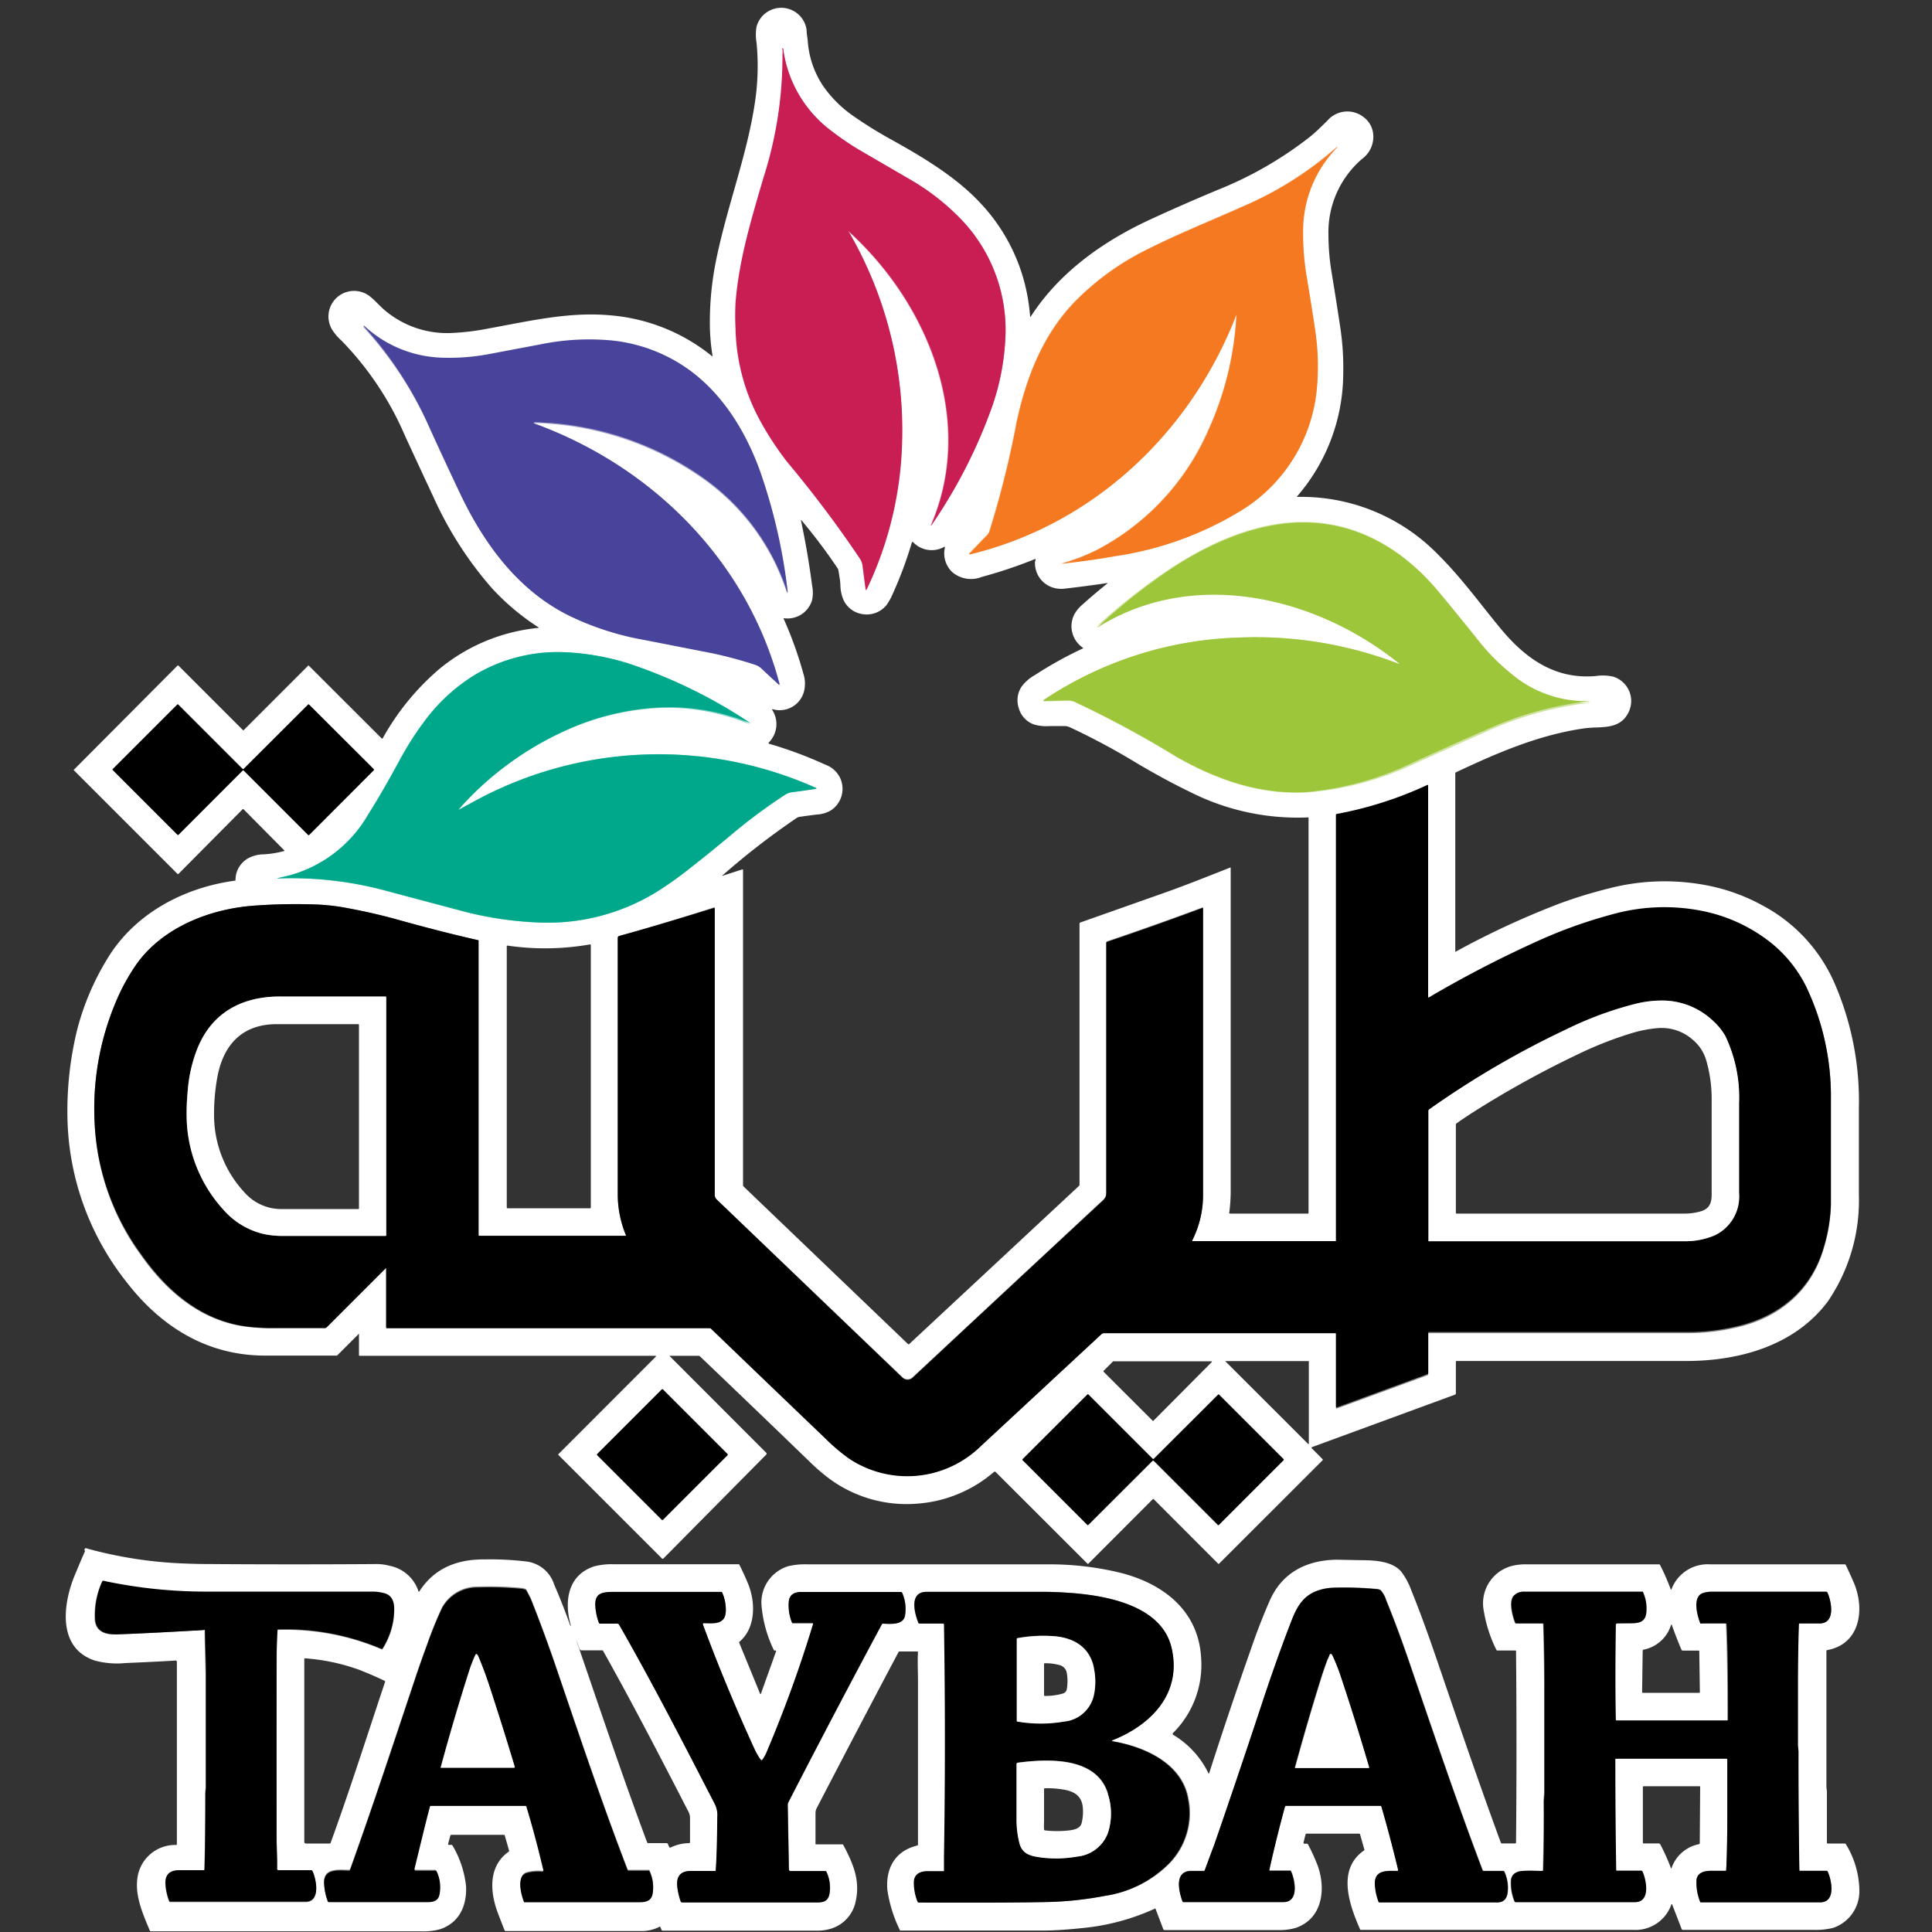 <?xml version="1.0" encoding="UTF-8"?>
<svg xmlns="http://www.w3.org/2000/svg" id="Calque_1" data-name="Calque 1" viewBox="0 0 200 200">
  <rect x="0" y="0" width="200" height="200" fill="#333333" stroke="none"/>
  <defs>
    <style>.cls-1,.cls-2,.cls-3,.cls-4,.cls-5,.cls-6{fill:none;stroke-width:2px;}.cls-1{stroke:#e48faa;}.cls-2{stroke:#fabc90;}.cls-3{stroke:#a4a2cd;}.cls-4{stroke:#cee39d;}.cls-5{stroke:#80d4c5;}.cls-6{stroke:gray;}.cls-7{fill:#fff;}.cls-8{fill:#c81e54;}.cls-9{fill:#f47920;}.cls-10{fill:#48449b;}.cls-11{fill:#9dc63b;}.cls-12{fill:#00a88b;}</style>
  </defs>
  <title>Logo</title>
  <path class="cls-1" d="M87.87,24c-.07-.12-.05-.13,0,0,8.17,7.45,13.07,19.48,8.54,30.21-.12.29-.09.31.08,0A53,53,0,0,0,102.73,42a25.28,25.28,0,0,0,1.35-7.1A16.53,16.53,0,0,0,99.77,23,23.84,23.84,0,0,0,94,18.49l-5-2.91a28.94,28.94,0,0,1-2.94-2,12.68,12.68,0,0,1-5-8.55S81,5,81,5a.09.09,0,0,0,0,.1,2.36,2.36,0,0,1,.08.56,41.18,41.18,0,0,1-2,12.83c-1.28,4.38-2.52,8.47-2.87,12.88a26.08,26.08,0,0,0,0,2.65,20.86,20.86,0,0,0,2.64,9.64,32.43,32.43,0,0,0,2.72,4.13A119.85,119.85,0,0,1,89,57.8a1.77,1.77,0,0,1,.27.72c.1.82.21,1.64.32,2.46,0,.13,0,.14.11,0a37.55,37.55,0,0,0,3.66-15.29A40.84,40.84,0,0,0,87.87,24"></path>
  <path class="cls-2" d="M128,32.55a32.81,32.81,0,0,1-2.9,11.88,25.51,25.51,0,0,1-11.47,12.43,20.47,20.47,0,0,1-3.81,1.47s0,0,0,0v0s0,0,0,0c1.9-.2,3.77-.46,5.63-.79a34.51,34.51,0,0,0,13.34-4.93,16.58,16.58,0,0,0,7.51-12.6,24.83,24.83,0,0,0-.2-5.91c-.15-1.08-.44-2.87-.85-5.38a26.58,26.58,0,0,1-.39-5,12.33,12.33,0,0,1,3.57-8.53h0l0,0a0,0,0,0,0-.05,0,36.09,36.09,0,0,1-9.76,6.17c-3.25,1.46-6.56,2.77-9.82,4.41a27.6,27.6,0,0,0-7.73,5.62c-3.16,3.36-4.82,7.62-5.85,12.26a98.73,98.73,0,0,1-2.84,11.39,1,1,0,0,1-.19.3l-1.83,1.9c-.11.11-.09.15.07.11C113.25,54.26,123.32,44.7,128,32.54h0v0"></path>
  <path class="cls-3" d="M55.31,43.8c.51,0,1,0,1.51.07a31.59,31.59,0,0,1,15.95,5.69,23.1,23.1,0,0,1,8.62,11.6c.11.33.15.32.1,0a57.5,57.5,0,0,0-2.83-12.27c-1.55-4.19-3.94-8.1-7.51-10.62a16.58,16.58,0,0,0-7.79-2.92,25.21,25.21,0,0,0-7.51.41l-5.29,1a22.15,22.15,0,0,1-5,.36,12.36,12.36,0,0,1-7.89-3.3s0,0-.05,0h0a0,0,0,0,0,0,.05A38.61,38.61,0,0,1,44.5,44.38Q46.06,47.8,47.59,51c2.5,5.26,6,10.09,11.33,12.7a29.51,29.51,0,0,0,7.67,2.49l7.21,1.41a43,43,0,0,1,4.31,1.16,1.89,1.89,0,0,1,.66.36c.6.57,1.2,1.12,1.8,1.67.12.11.16.08.11-.07C77.32,58.07,67.55,48.3,55.31,43.84c-.09,0-.09,0,0,0"></path>
  <path class="cls-4" d="M144.85,68.74A41.15,41.15,0,0,0,128.29,66a38.27,38.27,0,0,0-20.19,6.47c-.14.09-.13.14.05.14l2.35-.06a1.74,1.74,0,0,1,.77.15,107.3,107.3,0,0,1,10.52,5.68c4.19,2.37,8.55,3.9,13.37,3.67a31.63,31.63,0,0,0,11.12-2.92c2.61-1.18,5.09-2.28,7.43-3.32a35.51,35.51,0,0,1,11-3.07s0,0,0,0h0a0,0,0,0,0,0,0c-.36,0-.7,0-1,0A12,12,0,0,1,156.76,70a21.79,21.79,0,0,1-3.61-3.58q-2-2.5-4-4.92c-3.63-4.45-8.44-7.5-14.29-7.47-4.89,0-9.69,2.16-13.83,4.91a60.22,60.22,0,0,0-7.32,5.74c-.24.21-.22.23,0,.07,9.92-6.08,22.57-3,31.11,3.89a0,0,0,0,1,0,0s0,0,0,0"></path>
  <path class="cls-5" d="M47.51,83.75c.2-.24.4-.46.6-.67a32.87,32.87,0,0,1,10.42-7.42,26.59,26.59,0,0,1,10-2.37A22.22,22.22,0,0,1,77.65,75h0s0,0,0,0,0,0,0,0A52.14,52.14,0,0,0,65.06,68.7a25.56,25.56,0,0,0-6.34-1.16,16.76,16.76,0,0,0-9.54,2.3,18.5,18.5,0,0,0-5.29,4.86,32.23,32.23,0,0,0-2.36,3.66q-2,3.73-3.43,5.94a13.54,13.54,0,0,1-8.2,6.34l-1,.23c-.28.06-.28.09,0,.07a37.47,37.47,0,0,1,11.41,1.38l7.19,1.91A36.36,36.36,0,0,0,56,95.51a21.48,21.48,0,0,0,12-3.18,36.79,36.79,0,0,0,3-2.1c1.51-1.18,3.16-2.51,4.94-4a56.19,56.19,0,0,1,5.3-3.92A1.84,1.84,0,0,1,82,82c.82-.1,1.63-.22,2.44-.34.13,0,.13-.06,0-.12a39.83,39.83,0,0,0-35.63,1.57l-1.24.67c-.09,0-.1,0,0,0"></path>
  <path class="cls-6" d="M25.12,79.77a.07.07,0,0,1,.1,0l6.67,6.67a.09.09,0,0,0,.1,0l6.7-6.7a.08.08,0,0,0,0-.11L32,72.94a.07.07,0,0,0-.1,0L25.22,79.6a.08.08,0,0,1-.11,0l-6.66-6.66a.07.07,0,0,0-.1,0l-6.67,6.67a.08.08,0,0,0,0,.11l6.69,6.69a.08.08,0,0,0,.11,0l6.64-6.64"></path>
  <path class="cls-6" d="M123.42,128.39a10.38,10.38,0,0,0,1.12-4.7V94c0-.07,0-.09-.08-.06q-4.89,1.82-9.85,3.5a.13.13,0,0,0-.09.14q0,12.89,0,25.87c0,.52-.26.7-.59,1q-9.54,8.88-19.45,18.11a.76.76,0,0,1-1.06,0L74.19,124.17a.65.65,0,0,1-.2-.47V94c0-.07,0-.09-.09-.07C70.61,95,67.34,96,64.1,96.89a.21.21,0,0,0-.15.2v26.6a11,11,0,0,0,.84,4.16c0,.06,0,.08-.05.08H49.62a.07.07,0,0,1-.08-.08V97.42c0-.06,0-.09-.07-.1q-3.73-.84-8.35-2.13c-1.62-.45-3.27-.83-4.93-1.14a22.32,22.32,0,0,0-3.27-.41,58.73,58.73,0,0,0-6.57.11c-4.6.32-9.57,2.25-12.29,6.16a21.67,21.67,0,0,0-1.6,2.76A28.38,28.38,0,0,0,9.8,116.3a24.94,24.94,0,0,0,4.77,13.62c2.63,3.75,6.12,6.71,10.64,7.39a20.68,20.68,0,0,0,3.28.19c1.7,0,3.4,0,5.09,0a.22.22,0,0,0,.17-.07l6.15-6.15a0,0,0,0,1,.06,0s0,0,0,0v6.11a.07.07,0,0,0,.07.07H73.47a.21.21,0,0,1,.13.05q6,5.7,11.93,11.45a19.19,19.19,0,0,0,2.37,2,10.87,10.87,0,0,0,13.32-1L114,138.12a.44.44,0,0,1,.29-.11H138.2c.07,0,.1,0,.1.09v7.65q0,.09.09.06l9.38-3.44a.12.12,0,0,0,.08-.11v-4.17a.07.07,0,0,1,.08-.08h26.91a22,22,0,0,0,4.91-.58c4.44-1,7.79-3.78,9.06-8.23a17,17,0,0,0,.73-4.41q0-3.92,0-10.87A26.32,26.32,0,0,0,187,102.26a13.55,13.55,0,0,0-3.78-4.65A16.73,16.73,0,0,0,176,94.38a20,20,0,0,0-8.65.27,50.41,50.41,0,0,0-8.63,3.09,117.38,117.38,0,0,0-10.83,5.64.05.05,0,0,1-.07,0s0,0,0,0v-22s0-.06-.07-.06h0a38.93,38.93,0,0,1-9.38,3,.08.08,0,0,0-.07.09v44.09a0,0,0,0,1-.05,0H123.48q-.11,0-.06-.09"></path>
  <path class="cls-6" d="M75.31,150.63a.08.08,0,0,0,0-.12l-6.68-6.68a.07.07,0,0,0-.12,0h0l-6.68,6.68a.09.09,0,0,0,0,.12l6.68,6.68a.08.08,0,0,0,.12,0h0l6.68-6.68"></path>
  <path class="cls-6" d="M119.32,151.2a.09.09,0,0,1,.11,0h0l6.64,6.64a.07.07,0,0,0,.1,0h0l6.7-6.7a.07.07,0,0,0,0-.1h0l-6.68-6.68a.07.07,0,0,0-.1,0h0L119.43,151a.07.07,0,0,1-.1,0h0l-6.66-6.66a.08.08,0,0,0-.1,0h0l-6.7,6.69a.08.08,0,0,0,0,.11h0l6.7,6.7a.08.08,0,0,0,.11,0h0l6.66-6.66"></path>
  <path class="cls-6" d="M20.49,108.41a15.13,15.13,0,0,0-1.07,4.73,22.33,22.33,0,0,0-.07,3.17,14.56,14.56,0,0,0,3.79,8.93,7.93,7.93,0,0,0,4.06,2.48,9.36,9.36,0,0,0,2.28.22H39.92a.06.06,0,0,0,.06-.06V103.25a.08.08,0,0,0-.09-.09H29c-3.84,0-7,1.57-8.51,5.25"></path>
  <path class="cls-6" d="M169.16,104a36.44,36.44,0,0,0-7,2.6,93.43,93.43,0,0,0-14.23,8.26.21.21,0,0,0-.07.15v13.48a0,0,0,0,0,0,0q13.22,0,26.43,0a7.75,7.75,0,0,0,3.25-.63,4.45,4.45,0,0,0,2.47-4.37c0-3.15,0-6.23,0-9.26a14.77,14.77,0,0,0-1.43-7,6.6,6.6,0,0,0-1.37-1.65,7.62,7.62,0,0,0-4.91-2,11.13,11.13,0,0,0-3.17.37"></path>
  <path class="cls-6" d="M21.18,168.83c0,1.51.06,3,.1,4.54,0,.08,0,.16,0,.24,0,3.77,0,7.54,0,11.31,0,.29-.05.56-.05.85,0,2.59,0,5.18-.09,7.79a.09.09,0,0,1-.1.1H18.51q-1.56,0-1.38,1.59a5.9,5.9,0,0,0,.36,1.56.15.15,0,0,0,.14.1h14c1.58,0,1.09-2.36.69-3.18a.14.14,0,0,0-.13-.07H28.87a.15.15,0,0,1-.17-.17c0-.93,0-1.83-.05-2.74q-.06-9.47,0-18.81c0-1,0-2.07.09-3.13,0-.05,0-.08.09-.08a25.34,25.34,0,0,1,10.64,2,.11.11,0,0,0,.13,0,7.65,7.65,0,0,0,1.22-4.08c0-.74-.2-1.44-1-1.66a4.71,4.71,0,0,0-1.25-.17H21.76a50.78,50.78,0,0,1-11.11-1.12.08.08,0,0,0-.1.05,8.38,8.38,0,0,0-.74,4.05C10,169,11,169.23,12,169.19q3.44-.12,9.05-.45a.08.08,0,0,1,.09.09"></path>
  <path class="cls-6" d="M56.17,193.67a4.27,4.27,0,0,0-1.71.15c-1,.4-.5,2.31-.21,3,0,0,0,.06.07,0,4,0,7.93,0,11.93,0,.67,0,1.2-.18,1.31-.89a3.93,3.93,0,0,0-.32-2.29.11.11,0,0,0-.12-.08H65.07a.11.11,0,0,1-.11-.08c-2.58-6.71-4.87-13.53-7.2-20.37q-1.35-4-2.79-7.61c-.06-.15-.22-.45-.47-.92a.25.25,0,0,0-.12-.11,1.52,1.52,0,0,0-.37-.09,35.55,35.55,0,0,0-4.53-.14,4.16,4.16,0,0,0-3.72,2.14,41.36,41.36,0,0,0-1.56,3.85c-.5,1.36-.92,2.54-1.25,3.56-2.28,6.81-4.4,13.26-6.71,19.69a.13.13,0,0,1-.13.08c-1,0-2.62-.26-2.56,1.3a5.93,5.93,0,0,0,.38,1.87.12.12,0,0,0,.12.08H44.24c.53,0,1-.12,1.19-.71a3.8,3.8,0,0,0-.27-2.45.14.14,0,0,0-.14-.09h-2c-.14,0-.19-.07-.16-.2.57-2.44,1.1-4.58,1.6-6.44a.1.1,0,0,1,.1-.07h9.78a.12.12,0,0,1,.12.09q1,3.24,1.74,6.52c0,.07,0,.11-.08.11"></path>
  <path class="cls-6" d="M131.38,193.6q.72-3.27,1.62-6.56a.13.13,0,0,1,.12-.09h9.77a.1.1,0,0,1,.09.06q.89,3,1.76,6.49c0,.11,0,.17-.13.16-1,0-2.32-.12-2.27,1.35a5.81,5.81,0,0,0,.38,1.83.11.11,0,0,0,.1.07h12c.68,0,1.14-.21,1.25-.95a3.94,3.94,0,0,0-.33-2.22.13.13,0,0,0-.13-.08h-2a.13.13,0,0,1-.13-.09c-2.74-7.24-5.15-14.41-7.61-21.59q-1.22-3.55-2.36-6.33a2.75,2.75,0,0,0-.58-1.05.89.89,0,0,0-.39-.12,36.43,36.43,0,0,0-4.5-.14,5.46,5.46,0,0,0-1.76.35c-1.78.69-2.28,2.31-2.9,3.92q-1.34,3.51-2.75,7.78-2.58,7.81-4.9,14.5c-.31.89-.64,1.79-1,2.69a.1.1,0,0,1-.12.08c-.48,0-1,0-1.42,0-1.66.1-1.1,2.21-.77,3.14a.12.12,0,0,0,.12.08h10.32c1.67,0,1.2-2.31.79-3.2a.07.07,0,0,0-.08-.05h-2.12s-.06,0-.05-.06"></path>
  <path class="cls-6" d="M72.85,168.05c1,0,2.19.19,2.28-1.16a4.33,4.33,0,0,0-.37-2,.11.11,0,0,0-.12-.07H63.46c-1.09,0-1.9.1-1.84,1.39A6,6,0,0,0,62,168a.12.12,0,0,0,.13.08h1.79a.23.23,0,0,1,.2.12c3.49,6.09,6.66,12.27,9.88,18.51a2.59,2.59,0,0,1,.28,1.42c0,2.52-.08,4.34-.16,5.47,0,.05,0,.08-.09.08H71.53c-1.06,0-1.53.53-1.42,1.61a7.09,7.09,0,0,0,.35,1.53.17.17,0,0,0,.16.12H84.17c.86,0,1.53.06,1.71-.89a3.82,3.82,0,0,0-.33-2.31.11.11,0,0,0-.09-.05H81.89a.18.18,0,0,1-.21-.2l-.12-6.64a.63.63,0,0,1,.06-.27q4.92-9.57,9.68-18.43a.15.15,0,0,1,.14-.07c.76,0,2.09.17,2.26-.84a4.1,4.1,0,0,0-.3-2.36.13.13,0,0,0-.13-.08q-5.17,0-10.31,0c-.76,0-1.19.31-1.28.91A4.67,4.67,0,0,0,82,168a.1.1,0,0,0,.11.08h2c.08,0,.11,0,.08.12a132.61,132.61,0,0,1-4.85,13.35,3.85,3.85,0,0,1-.41.71.11.11,0,0,1-.16,0l0,0a6.86,6.86,0,0,1-.6-1q-3.09-6.78-5.39-13c0-.08,0-.12.08-.12"></path>
  <path class="cls-6" d="M115.26,180.11c4-1.62,7.11-4.9,6-9.55-1-4.23-6.36-5.31-10-5.63-1.09-.09-2.15-.14-3.17-.15q-5,0-12.19,0c-1.82,0-1.24,2.23-.84,3.21a.11.11,0,0,0,.11.07h2.53a.09.09,0,0,1,.1.1q.21,12.12,0,24c0,.48,0,1,0,1.46a.07.07,0,0,1-.08.08H96.14c-.76,0-1.44.26-1.46,1.15a5.2,5.2,0,0,0,.38,2,.13.13,0,0,0,.13.09q9.53,0,13.25-.05a35.68,35.68,0,0,0,6-.64,11.8,11.8,0,0,0,6.62-3.33,7.47,7.47,0,0,0,2-6.65c-.6-3.69-4.47-5.42-7.72-6-.21,0-.22-.09,0-.17"></path>
  <path class="cls-6" d="M167.46,168.05h1.39c1.08,0,1.54-.31,1.55-1.44a4,4,0,0,0-.39-1.82.08.08,0,0,0-.07,0H157.75a1.38,1.38,0,0,0-1.1.44c-.51.58-.09,2.15.17,2.77a.11.11,0,0,0,.12.07h2.7a.1.1,0,0,1,.1.11q.1,3.42.1,6.66c0,.16,0,.37,0,.57v10.07c0,.36-.07.72-.06,1.09,0,2.17,0,4.5-.07,7a.09.09,0,0,1-.1.1c-.68,0-1.35,0-2,0s-1.18.38-1.23,1.06a5,5,0,0,0,.37,2.09.11.11,0,0,0,.11.08h12.36c1.63,0,1.16-2.32.76-3.18a.12.12,0,0,0-.11-.07h-2.54a.06.06,0,0,1-.07-.07q-.13-5.73-.09-11.45a.07.07,0,0,1,.08-.08h11.46a.08.08,0,0,1,.09.09c0,1,0,3.16,0,6.34,0,1.84,0,3.53-.11,5.08,0,.07,0,.1-.09.1-.52,0-1,0-1.53,0-.71,0-1.43.22-1.46,1.07a5.34,5.34,0,0,0,.38,2.13.08.08,0,0,0,.09.06q5.91,0,12.33,0c1.65,0,1.2-2.26.79-3.17a.14.14,0,0,0-.14-.09h-2.71c-.06,0-.09,0-.09-.1q-.14-6.17-.09-12.22c0-.26-.06-.49-.06-.74,0-2.35,0-4.62,0-6.79,0-1.83,0-3.72.1-5.67,0-.06,0-.1.1-.09.75,0,1.45,0,2.1,0,1.62-.06,1.17-2.29.76-3.19a.16.16,0,0,0-.15-.09q-5.66,0-11.8,0a2.72,2.72,0,0,0-1,.16c-1,.42-.54,2.25-.23,3.06a.11.11,0,0,0,.12.08h2.47a.09.09,0,0,1,.09.1c.13,3.22.15,6.57.15,9.86a.08.08,0,0,1-.09.09H167.3c-.05,0-.07,0-.07-.08,0-3.06,0-6.32,0-9.78a.17.17,0,0,1,.19-.19"></path>
  <path class="cls-6" d="M49.49,171.41a.86.86,0,0,0-.1-.16.11.11,0,0,0-.16,0s0,0,0,0a13.91,13.91,0,0,0-.68,1.76Q47,177.8,45.6,183s0,0,0,0H53.2c.07,0,.1,0,.08-.11q-1.23-4.11-2.73-8.68c-.29-.86-.64-1.79-1.06-2.79"></path>
  <path class="cls-6" d="M137.47,171.73c-.27.73-.53,1.46-.76,2.2q-1.29,4.14-2.63,9s0,.06,0,.06h7.61s.06,0,.05-.06q-1.46-4.91-3-9.58a20.5,20.5,0,0,0-.84-2.08.13.13,0,0,0-.16-.06.12.12,0,0,0-.05,0c-.08.15-.15.31-.22.47"></path>
  <path class="cls-6" d="M113.23,172.67c-.41-2.1-2-3.09-4-3.28a14.83,14.83,0,0,0-3.89.16.09.09,0,0,0-.09.1l0,8.44a.08.08,0,0,0,.07.09,14.33,14.33,0,0,0,4.84,0,3.48,3.48,0,0,0,3.07-2.74,6.64,6.64,0,0,0,0-2.81"></path>
  <path class="cls-6" d="M114.68,185.69c-1.16-3.84-6.19-3.62-9.32-3.21a.14.14,0,0,0-.14.15c0,2.05,0,3.94,0,5.7a9.68,9.68,0,0,0,.31,2.53c.27,1,1,1.25,1.94,1.39a12.38,12.38,0,0,0,4-.05,3.79,3.79,0,0,0,3.2-2.43,6.54,6.54,0,0,0,0-4.08"></path>
  <path class="cls-7" d="M55.74,64.94a24.56,24.56,0,0,1-4.88-4.12,38,38,0,0,1-6-9.39q-1.49-3.18-2.94-6.33a32.41,32.41,0,0,0-6.55-9.82,5.54,5.54,0,0,1-1-1.17,2.65,2.65,0,0,1,3.92-3.43c.58.46,1.06,1.05,1.65,1.53a10,10,0,0,0,6.84,2.26A25.43,25.43,0,0,0,50.59,34c4.16-.75,8.31-1.75,12.56-1.36a19.19,19.19,0,0,1,10.51,4.19c.08.07.11.05.1,0A21.71,21.71,0,0,1,73.49,34a32.12,32.12,0,0,1,.65-7.11c1.13-5.53,3.18-10.77,4-16.22a25.28,25.28,0,0,0,.18-6.23,4.72,4.72,0,0,1,0-1.69,2.65,2.65,0,0,1,5.18.35c0,.39.09.78.12,1.18a9.58,9.58,0,0,0,1.61,4.65,12.46,12.46,0,0,0,3.18,3.13,42.77,42.77,0,0,0,3.77,2.34c3.35,1.86,6.77,3.9,9.29,6.6a19,19,0,0,1,4.89,9.63c.13.7.21,1.39.28,2.1q0,.14.09,0c2.92-4.5,7.35-7.68,12.22-9.95,2-.93,4.31-1.95,7-3.08a38.77,38.77,0,0,0,9.71-5.58c.62-.51,1.18-1.07,1.76-1.64a2.72,2.72,0,0,1,3.71-.38,2.48,2.48,0,0,1,1,1.6A2.84,2.84,0,0,1,141,16.45a10,10,0,0,0-3.48,7.85,24.22,24.22,0,0,0,.32,3.86q.48,2.89.92,5.84a28,28,0,0,1,.29,4.75,19.53,19.53,0,0,1-4.77,12.63s0,0,0,.06,0,0,0,0a19.76,19.76,0,0,1,14.62,6c2.39,2.37,4.36,5.11,6.47,7.66,2.59,3.12,5.66,5.26,9.85,4.88a4.86,4.86,0,0,1,1.79.07,2.64,2.64,0,0,1,1.49,3.85c-.71,1.28-2,1.37-3.33,1.41a12.15,12.15,0,0,0-1.32.11c-4.65.7-8.82,2.5-13.13,4.53a.12.12,0,0,0-.07.12V98.49a0,0,0,0,0,0,.05h0a86.56,86.56,0,0,1,10.78-5A48.07,48.07,0,0,1,166.43,92a23,23,0,0,1,10.74-.25,19.63,19.63,0,0,1,5.32,2,16.63,16.63,0,0,1,7.38,7.94,30.57,30.57,0,0,1,2.56,13q0,4.58,0,9a18.54,18.54,0,0,1-3.19,11c-3.39,4.57-9.11,6.2-14.7,6.2H150.79s-.08,0-.08.08v3.29a.12.12,0,0,1-.08.11l-14.85,5.45a.08.08,0,0,0,0,.09s0,0,0,0l1.12,1.13a.09.09,0,0,1,0,.14l-10.72,10.71a0,0,0,0,1-.06,0h0l-6.66-6.67a.09.09,0,0,0-.15,0l-6.62,6.63c-.05.05-.1.05-.14,0l-9.51-9.5s-.08,0-.12,0a13.64,13.64,0,0,1-8,3.31A13.47,13.47,0,0,1,86,153.18a19.8,19.8,0,0,1-2.2-1.88q-5.64-5.45-11.35-10.9a.21.21,0,0,0-.13-.05H69.29s0,0,0,0,0,0,0,0l10.06,10.07c0,.05,0,.09,0,.13L68.67,161.34a.1.1,0,0,1-.14,0L57.81,150.62a.06.06,0,0,1,0-.09h0L67.9,140.43c0-.05,0-.08,0-.08H37.24c-.06,0-.08,0-.08-.08v-2.13c0-.08,0-.09-.08,0l-2.19,2.19a.21.21,0,0,1-.12,0c-2.55,0-5,0-7.34,0-6,0-10.79-3-14.36-7.65A28.2,28.2,0,0,1,7,116.33a35.28,35.28,0,0,1,1-9.78,27.1,27.1,0,0,1,3.16-7.38c2.8-4.58,7.81-7.27,13.13-8,.06,0,.09,0,.09-.1a2.56,2.56,0,0,1,1.53-2.33,3.51,3.51,0,0,1,1.38-.3,10,10,0,0,0,2.11-.34c.07,0,.08,0,0-.1L25.24,83.8a.09.09,0,0,0-.15,0l-6.6,6.65a.09.09,0,0,1-.13,0L7.62,79.71a0,0,0,0,1,0,0h0L18.36,68.92a.09.09,0,0,1,.13,0l6.63,6.63a.08.08,0,0,0,.14,0l6.65-6.65a0,0,0,0,1,.05,0l7.57,7.56a0,0,0,0,0,.07,0h0a26.06,26.06,0,0,1,5.93-7.25A19,19,0,0,1,55.72,65C55.8,65,55.8,65,55.74,64.94ZM87.87,24c-.07-.12-.05-.13,0,0,8.17,7.45,13.07,19.48,8.54,30.21-.12.29-.09.31.08,0A53,53,0,0,0,102.73,42a25.28,25.28,0,0,0,1.35-7.1A16.53,16.53,0,0,0,99.77,23,23.84,23.84,0,0,0,94,18.49l-5-2.91a28.94,28.94,0,0,1-2.94-2,12.68,12.68,0,0,1-5-8.55S81,5,81,5a.09.09,0,0,0,0,.1,2.36,2.36,0,0,1,.08.56,41.18,41.18,0,0,1-2,12.83c-1.28,4.38-2.52,8.47-2.87,12.88a26.08,26.08,0,0,0,0,2.65,20.86,20.86,0,0,0,2.64,9.64,32.43,32.43,0,0,0,2.72,4.13A119.85,119.85,0,0,1,89,57.8a1.77,1.77,0,0,1,.27.72c.1.82.21,1.64.32,2.46,0,.13,0,.14.11,0a37.55,37.55,0,0,0,3.66-15.29A40.84,40.84,0,0,0,87.87,24ZM128,32.55a32.81,32.81,0,0,1-2.9,11.88,25.51,25.51,0,0,1-11.47,12.43,20.47,20.47,0,0,1-3.81,1.47s0,0,0,0v0s0,0,0,0c1.9-.2,3.77-.46,5.63-.79a34.51,34.51,0,0,0,13.34-4.93,16.58,16.58,0,0,0,7.51-12.6,24.83,24.83,0,0,0-.2-5.91c-.15-1.08-.44-2.87-.85-5.38a26.58,26.58,0,0,1-.39-5,12.33,12.33,0,0,1,3.57-8.53h0l0,0a0,0,0,0,0-.05,0,36.09,36.09,0,0,1-9.76,6.17c-3.25,1.46-6.56,2.77-9.82,4.41a27.6,27.6,0,0,0-7.73,5.62c-3.16,3.36-4.82,7.62-5.85,12.26a98.73,98.73,0,0,1-2.84,11.39,1,1,0,0,1-.19.3l-1.83,1.9c-.11.11-.09.15.07.11C113.25,54.26,123.32,44.7,128,32.54h0ZM55.31,43.8c.51,0,1,0,1.51.07a31.59,31.59,0,0,1,15.95,5.69,23.1,23.1,0,0,1,8.62,11.6c.11.33.15.32.1,0a57.5,57.5,0,0,0-2.83-12.27c-1.55-4.19-3.94-8.1-7.51-10.62a16.58,16.58,0,0,0-7.79-2.92,25.21,25.21,0,0,0-7.51.41l-5.29,1a22.15,22.15,0,0,1-5,.36,12.36,12.36,0,0,1-7.89-3.3s0,0-.05,0h0a0,0,0,0,0,0,.05A38.61,38.61,0,0,1,44.5,44.38Q46.06,47.8,47.59,51c2.5,5.26,6,10.09,11.33,12.7a29.51,29.51,0,0,0,7.67,2.49l7.21,1.41a43,43,0,0,1,4.31,1.16,1.89,1.89,0,0,1,.66.36c.6.57,1.2,1.12,1.8,1.67.12.11.16.08.11-.07C77.32,58.07,67.55,48.3,55.31,43.84,55.22,43.81,55.22,43.8,55.31,43.8ZM127.4,89.85q0,17.3,0,33.62a17,17,0,0,1-.15,2.08s0,.08.07.08h8.06a.07.07,0,0,0,.08-.08V84.71c0-.07,0-.1-.11-.09A24.66,24.66,0,0,1,123.23,82c-1.78-.86-3.63-1.86-5.55-3a72,72,0,0,0-6.94-3.72,1.33,1.33,0,0,0-.55-.12c-.51,0-1,0-1.51,0a4.51,4.51,0,0,1-1.57-.14,2.5,2.5,0,0,1-1.65-1.72,2.57,2.57,0,0,1,.3-2.23,4.41,4.41,0,0,1,1.39-1.2,40.33,40.33,0,0,1,4.9-2.72c.08,0,.09-.08,0-.13a2.69,2.69,0,0,1-.83-3.43,3.64,3.64,0,0,1,.83-1q1.34-1.2,2.55-2.16c.07-.06.06-.08,0-.07-1.41.21-2.86.4-4.33.57a2.91,2.91,0,0,1-1.23-.09,2.65,2.65,0,0,1-1.9-2.54.56.56,0,0,1,.06-.31c0-.12,0-.15-.1-.1a47.74,47.74,0,0,1-5.46,1.83,3,3,0,0,1-3-.44,2.65,2.65,0,0,1-.82-2.61c0-.07,0-.09-.07-.06a2.65,2.65,0,0,1-3.24-.5s-.08,0-.1,0a41.21,41.21,0,0,1-2,5.38,6.21,6.21,0,0,1-.64,1.15,2.65,2.65,0,0,1-2.45.94,2.59,2.59,0,0,1-2-1.47,4.08,4.08,0,0,1-.32-1.41c0-.52-.12-1.08-.21-1.67a.49.49,0,0,0-.06-.17A57.57,57.57,0,0,0,83,53.9c-.08-.1-.11-.09-.08,0,.45,2.11.84,4.35,1.15,6.72a3.71,3.71,0,0,1,0,1.49A2.65,2.65,0,0,1,81.16,64a.06.06,0,0,0-.06,0v0a40.18,40.18,0,0,1,2.08,5.79,3.2,3.2,0,0,1,.12,1.4A2.6,2.6,0,0,1,80,73.42c-.08,0-.1,0-.06.07a2.7,2.7,0,0,1-.37,3.39c0,.05,0,.08,0,.1a42.21,42.21,0,0,1,5.85,2.17A2.73,2.73,0,0,1,87,80.6a2.67,2.67,0,0,1-1,3.3,3.23,3.23,0,0,1-1.43.42q-.91.11-1.8.24a.79.79,0,0,0-.29.11,77.34,77.34,0,0,0-7.64,5.91c-.1.09-.09.11,0,.07l2-.65s.08,0,.08.06v32.63a.18.18,0,0,0,.06.14l17,16.29a.1.1,0,0,0,.16,0l17.55-16.35a.2.2,0,0,0,.06-.15v-27a.14.14,0,0,1,.1-.13l8.89-3.14c2.21-.79,4.45-1.69,6.66-2.56C127.37,89.75,127.4,89.78,127.4,89.85Zm17.45-21.11A41.15,41.15,0,0,0,128.29,66a38.27,38.27,0,0,0-20.19,6.47c-.14.09-.13.14.05.14l2.35-.06a1.74,1.74,0,0,1,.77.15,107.3,107.3,0,0,1,10.52,5.68c4.19,2.37,8.55,3.9,13.37,3.67a31.63,31.63,0,0,0,11.12-2.92c2.61-1.18,5.09-2.28,7.43-3.32a35.51,35.51,0,0,1,11-3.07s0,0,0,0h0a0,0,0,0,0,0,0c-.36,0-.7,0-1,0A12,12,0,0,1,156.76,70a21.79,21.79,0,0,1-3.61-3.58q-2-2.5-4-4.92c-3.63-4.45-8.44-7.5-14.29-7.47-4.89,0-9.69,2.16-13.83,4.91a60.22,60.22,0,0,0-7.32,5.74c-.24.21-.22.23,0,.07,9.92-6.08,22.57-3,31.11,3.89a0,0,0,0,1,0,0S144.86,68.75,144.85,68.74Zm-97.34,15c.2-.24.4-.46.6-.67a32.87,32.87,0,0,1,10.42-7.42,26.59,26.59,0,0,1,10-2.37A22.22,22.22,0,0,1,77.65,75h0s0,0,0,0,0,0,0,0A52.14,52.14,0,0,0,65.06,68.7a25.56,25.56,0,0,0-6.34-1.16,16.76,16.76,0,0,0-9.54,2.3,18.5,18.5,0,0,0-5.29,4.86,32.23,32.23,0,0,0-2.36,3.66q-2,3.73-3.43,5.94a13.54,13.54,0,0,1-8.2,6.34l-1,.23c-.28.06-.28.09,0,.07a37.47,37.47,0,0,1,11.41,1.38l7.19,1.91A36.36,36.36,0,0,0,56,95.51a21.48,21.48,0,0,0,12-3.18,36.79,36.79,0,0,0,3-2.1c1.51-1.18,3.16-2.51,4.94-4a56.19,56.19,0,0,1,5.3-3.92A1.84,1.84,0,0,1,82,82c.82-.1,1.63-.22,2.44-.34.13,0,.13-.06,0-.12a39.83,39.83,0,0,0-35.63,1.57l-1.24.67C47.46,83.84,47.45,83.82,47.51,83.75Zm-22.39-4a.07.07,0,0,1,.1,0l6.67,6.67a.09.09,0,0,0,.1,0l6.7-6.7a.08.08,0,0,0,0-.11L32,72.94a.07.07,0,0,0-.1,0L25.22,79.6a.08.08,0,0,1-.11,0l-6.66-6.66a.07.07,0,0,0-.1,0l-6.67,6.67a.08.08,0,0,0,0,.11l6.69,6.69a.08.08,0,0,0,.11,0Zm98.3,48.62a10.38,10.38,0,0,0,1.12-4.7V94c0-.07,0-.09-.08-.06q-4.89,1.82-9.85,3.5a.13.13,0,0,0-.09.14q0,12.89,0,25.87c0,.52-.26.7-.59,1q-9.54,8.88-19.45,18.11a.76.76,0,0,1-1.06,0L74.19,124.17a.65.65,0,0,1-.2-.47V94c0-.07,0-.09-.09-.07C70.61,95,67.34,96,64.1,96.89a.21.21,0,0,0-.15.2v26.6a11,11,0,0,0,.84,4.16c0,.06,0,.08-.05.08H49.62a.07.07,0,0,1-.08-.08V97.42c0-.06,0-.09-.07-.1q-3.73-.84-8.35-2.13c-1.62-.45-3.27-.83-4.93-1.14a22.32,22.32,0,0,0-3.27-.41,58.73,58.73,0,0,0-6.57.11c-4.6.32-9.57,2.25-12.29,6.16a21.67,21.67,0,0,0-1.6,2.76A28.38,28.38,0,0,0,9.8,116.3a24.94,24.94,0,0,0,4.77,13.62c2.63,3.75,6.12,6.71,10.64,7.39a20.68,20.68,0,0,0,3.28.19c1.7,0,3.4,0,5.09,0a.22.22,0,0,0,.17-.07l6.15-6.15a0,0,0,0,1,.06,0s0,0,0,0v6.11a.07.07,0,0,0,.07.07H73.47a.21.21,0,0,1,.13.05q6,5.7,11.93,11.45a19.19,19.19,0,0,0,2.37,2,10.87,10.87,0,0,0,13.32-1L114,138.12a.44.44,0,0,1,.29-.11H138.2c.07,0,.1,0,.1.09v7.65q0,.09.09.06l9.38-3.44a.12.12,0,0,0,.08-.11v-4.17a.07.07,0,0,1,.08-.08h26.91a22,22,0,0,0,4.91-.58c4.44-1,7.79-3.78,9.06-8.23a17,17,0,0,0,.73-4.41q0-3.92,0-10.87A26.32,26.32,0,0,0,187,102.26a13.55,13.55,0,0,0-3.78-4.65A16.73,16.73,0,0,0,176,94.38a20,20,0,0,0-8.65.27,50.41,50.41,0,0,0-8.63,3.09,117.38,117.38,0,0,0-10.83,5.64.05.05,0,0,1-.07,0s0,0,0,0v-22s0-.06-.07-.06h0a38.93,38.93,0,0,1-9.38,3,.08.08,0,0,0-.07.09v44.09a0,0,0,0,1-.05,0H123.48Q123.38,128.48,123.42,128.39ZM61.16,125c0-.52,0-1,0-1.35q0-12.89,0-25.79c0-.07,0-.1-.11-.09a26.92,26.92,0,0,1-8.5.12c-.06,0-.09,0-.09.08V125s0,.08.08.08H61C61.12,125.11,61.16,125.06,61.16,125Zm64.28,16a.06.06,0,0,0,0-.08H115.23l-1,1a0,0,0,0,0,0,.07h0l5.1,5.09a0,0,0,0,0,.07,0Zm1.4-.09a0,0,0,0,0,0,0,.06.06,0,0,0,0,0l8.58,8.57a0,0,0,0,0,.07,0l0,0v-8.58a.05.05,0,0,0-.05,0h-8.58Zm-51.53,9.76a.08.08,0,0,0,0-.12l-6.68-6.68a.07.07,0,0,0-.12,0h0l-6.68,6.68a.09.09,0,0,0,0,.12l6.68,6.68a.08.08,0,0,0,.12,0h0Zm44,.57a.09.09,0,0,1,.11,0h0l6.64,6.64a.07.07,0,0,0,.1,0h0l6.7-6.7a.07.07,0,0,0,0-.1h0l-6.68-6.68a.07.07,0,0,0-.1,0h0L119.43,151a.07.07,0,0,1-.1,0h0l-6.66-6.66a.08.08,0,0,0-.1,0h0l-6.7,6.69a.08.08,0,0,0,0,.11h0l6.7,6.7a.08.08,0,0,0,.11,0h0Z"></path>
  <path class="cls-8" d="M87.87,24a40.84,40.84,0,0,1,5.52,21.7A37.55,37.55,0,0,1,89.73,61c-.06.12-.09.11-.11,0-.11-.82-.22-1.64-.32-2.46A1.77,1.77,0,0,0,89,57.8a119.85,119.85,0,0,0-7.53-10,32.43,32.43,0,0,1-2.72-4.13A20.86,20.86,0,0,1,76.14,34a26.08,26.08,0,0,1,0-2.65c.35-4.41,1.59-8.5,2.87-12.88A41.18,41.18,0,0,0,81,5.66,2.36,2.36,0,0,0,81,5.1.09.09,0,0,1,81,5s.06,0,.07,0a12.68,12.68,0,0,0,5,8.55,28.94,28.94,0,0,0,2.94,2l5,2.91A23.84,23.84,0,0,1,99.77,23a16.53,16.53,0,0,1,4.31,11.92,25.28,25.28,0,0,1-1.35,7.1,53,53,0,0,1-6.19,12.19c-.17.27-.2.25-.08,0C101,43.45,96.09,31.42,87.92,24,87.82,23.88,87.8,23.89,87.87,24Z"></path>
  <path class="cls-9" d="M128,32.55s0,0,0,0h0c-4.68,12.16-14.75,21.72-27.53,24.83-.16,0-.18,0-.07-.11l1.83-1.9a1,1,0,0,0,.19-.3,98.73,98.73,0,0,0,2.84-11.39c1-4.64,2.69-8.9,5.85-12.26a27.6,27.6,0,0,1,7.73-5.62c3.26-1.64,6.57-2.95,9.82-4.41a36.09,36.09,0,0,0,9.76-6.17,0,0,0,0,1,.05,0l0,0h0a12.33,12.33,0,0,0-3.57,8.53,26.58,26.58,0,0,0,.39,5c.41,2.51.7,4.3.85,5.38a24.83,24.83,0,0,1,.2,5.91,16.58,16.58,0,0,1-7.51,12.6,34.51,34.51,0,0,1-13.34,4.93c-1.86.33-3.73.59-5.63.79,0,0,0,0,0,0v0s0,0,0,0a20.47,20.47,0,0,0,3.81-1.47,25.51,25.51,0,0,0,11.47-12.43A32.81,32.81,0,0,0,128,32.55Z"></path>
  <path class="cls-10" d="M55.31,43.84c12.24,4.46,22,14.23,25.37,26.92,0,.15,0,.18-.11.07-.6-.55-1.2-1.1-1.8-1.67a1.89,1.89,0,0,0-.66-.36,43,43,0,0,0-4.31-1.16l-7.21-1.41a29.51,29.51,0,0,1-7.67-2.49C53.64,61.13,50.09,56.3,47.59,51q-1.53-3.24-3.09-6.66a38.61,38.61,0,0,0-6.85-10.57,0,0,0,0,1,0-.05h0s0,0,.05,0a12.36,12.36,0,0,0,7.89,3.3,22.15,22.15,0,0,0,5-.36l5.29-1a25.21,25.21,0,0,1,7.51-.41,16.58,16.58,0,0,1,7.79,2.92c3.57,2.52,6,6.43,7.51,10.62a57.5,57.5,0,0,1,2.83,12.27c.05.34,0,.35-.1,0a23.1,23.1,0,0,0-8.62-11.6,31.59,31.59,0,0,0-15.95-5.69c-.5,0-1-.07-1.51-.07C55.22,43.8,55.22,43.81,55.31,43.84Z"></path>
  <path class="cls-11" d="M144.85,68.74a0,0,0,0,0,.05,0,.06.06,0,0,0,0,0c-8.54-6.93-21.19-10-31.11-3.89-.27.16-.29.14,0-.07A60.22,60.22,0,0,1,121.05,59c4.14-2.75,8.94-4.87,13.83-4.91,5.85,0,10.66,3,14.29,7.47q2,2.41,4,4.92A21.79,21.79,0,0,0,156.76,70a12,12,0,0,0,6.88,2.57c.33,0,.67,0,1,0a0,0,0,0,1,0,0h0s0,0,0,0a35.51,35.51,0,0,0-11,3.07c-2.34,1-4.82,2.14-7.43,3.32A31.63,31.63,0,0,1,135.16,82c-4.82.23-9.18-1.3-13.37-3.67a107.3,107.3,0,0,0-10.52-5.68,1.74,1.74,0,0,0-.77-.15l-2.35.06c-.18,0-.19,0-.05-.14A38.27,38.27,0,0,1,128.29,66,41.15,41.15,0,0,1,144.85,68.74Z"></path>
  <path class="cls-12" d="M47.55,83.79l1.24-.67a39.83,39.83,0,0,1,35.63-1.57c.12.06.12.1,0,.12-.81.12-1.62.24-2.44.34a1.84,1.84,0,0,0-.76.29,56.19,56.19,0,0,0-5.3,3.92c-1.78,1.5-3.43,2.83-4.94,4a36.79,36.79,0,0,1-3,2.1,21.48,21.48,0,0,1-12,3.18,36.36,36.36,0,0,1-8.44-1.28l-7.19-1.91a37.47,37.47,0,0,0-11.41-1.38c-.29,0-.29,0,0-.07l1-.23a13.54,13.54,0,0,0,8.2-6.34q1.4-2.2,3.43-5.94a32.23,32.23,0,0,1,2.36-3.66,18.5,18.5,0,0,1,5.29-4.86,16.76,16.76,0,0,1,9.54-2.3,25.56,25.56,0,0,1,6.34,1.16,52.14,52.14,0,0,1,12.63,6.19s0,0,0,0,0,0,0,0h0a22.22,22.22,0,0,0-9.12-1.66,26.59,26.59,0,0,0-10,2.37,32.87,32.87,0,0,0-10.42,7.42c-.2.21-.4.43-.6.67C47.45,83.82,47.46,83.84,47.55,83.79Z"></path>
  <path d="M25.12,79.77l-6.64,6.64a.08.08,0,0,1-.11,0l-6.69-6.69a.08.08,0,0,1,0-.11l6.67-6.67a.07.07,0,0,1,.1,0l6.66,6.66a.08.08,0,0,0,.11,0l6.67-6.66a.07.07,0,0,1,.1,0l6.7,6.69a.08.08,0,0,1,0,.11L32,86.44a.09.09,0,0,1-.1,0l-6.67-6.67A.07.07,0,0,0,25.12,79.77Z"></path>
  <path d="M123.48,128.48h14.77a0,0,0,0,0,.05,0h0V84.35a.08.08,0,0,1,.07-.09,38.93,38.93,0,0,0,9.38-3s.08,0,.09,0a0,0,0,0,1,0,0v22s0,0,.06,0h0a117.38,117.38,0,0,1,10.83-5.64,50.41,50.41,0,0,1,8.63-3.09,20,20,0,0,1,8.65-.27,16.73,16.73,0,0,1,7.19,3.23,13.55,13.55,0,0,1,3.78,4.65,26.32,26.32,0,0,1,2.55,11.66q0,7,0,10.87a17,17,0,0,1-.73,4.41c-1.27,4.45-4.62,7.21-9.06,8.23a22,22,0,0,1-4.91.58H147.93a.07.07,0,0,0-.08.08v4.17a.12.12,0,0,1-.08.11l-9.38,3.44q-.09,0-.09-.06V138.1c0-.06,0-.09-.1-.09H114.31a.44.44,0,0,0-.29.11L101.22,150a10.87,10.87,0,0,1-13.32,1,19.19,19.19,0,0,1-2.37-2q-6-5.74-11.93-11.45a.21.21,0,0,0-.13-.05H40.05a.07.07,0,0,1-.07-.07h0V131.3a0,0,0,0,0,0-.05l0,0-6.15,6.15a.22.22,0,0,1-.17.07c-1.69,0-3.39,0-5.09,0a20.68,20.68,0,0,1-3.28-.19c-4.52-.68-8-3.64-10.64-7.39A24.94,24.94,0,0,1,9.8,116.3a28.38,28.38,0,0,1,2.66-13.63,21.67,21.67,0,0,1,1.6-2.76c2.72-3.91,7.69-5.84,12.29-6.16a58.73,58.73,0,0,1,6.57-.11,22.32,22.32,0,0,1,3.27.41c1.66.31,3.31.69,4.93,1.14q4.62,1.29,8.35,2.13c.05,0,.07,0,.07.1v30.43a.07.07,0,0,0,.08.08H64.74c.06,0,.08,0,.05-.08a11,11,0,0,1-.84-4.16V97.09a.21.21,0,0,1,.15-.2C67.34,96,70.61,95,73.9,94c.06,0,.09,0,.09.07V123.7a.65.65,0,0,0,.2.47l19.23,18.45a.76.76,0,0,0,1.06,0q9.9-9.24,19.45-18.11c.33-.31.59-.49.59-1q0-13,0-25.87a.13.13,0,0,1,.09-.14q5-1.69,9.85-3.5c.05,0,.08,0,.08.06v29.66a10.38,10.38,0,0,1-1.12,4.7Q123.38,128.48,123.48,128.48Zm-103-20.07a15.13,15.13,0,0,0-1.07,4.73,22.33,22.33,0,0,0-.07,3.17,14.56,14.56,0,0,0,3.79,8.93,7.93,7.93,0,0,0,4.06,2.48,9.36,9.36,0,0,0,2.28.22H39.92a.06.06,0,0,0,.06-.06V103.25a.08.08,0,0,0-.09-.09H29C25.16,103.15,22,104.73,20.49,108.41ZM169.16,104a36.44,36.44,0,0,0-7,2.6,93.43,93.43,0,0,0-14.23,8.26.21.21,0,0,0-.07.15v13.48a0,0,0,0,0,0,0q13.22,0,26.43,0a7.75,7.75,0,0,0,3.25-.63,4.45,4.45,0,0,0,2.47-4.37c0-3.15,0-6.23,0-9.26a14.77,14.77,0,0,0-1.43-7,6.6,6.6,0,0,0-1.37-1.65,7.62,7.62,0,0,0-4.91-2A11.13,11.13,0,0,0,169.16,104Z"></path>
  <path class="cls-7" d="M20.49,108.41c1.55-3.68,4.67-5.26,8.51-5.25H39.89a.08.08,0,0,1,.09.09v24.63a.06.06,0,0,1-.06.06H29.48a9.36,9.36,0,0,1-2.28-.22,7.93,7.93,0,0,1-4.06-2.48,14.56,14.56,0,0,1-3.79-8.93,22.33,22.33,0,0,1,.07-3.17A15.13,15.13,0,0,1,20.49,108.41Zm2.05,2.89a20.74,20.74,0,0,0-.38,4,11.75,11.75,0,0,0,3.17,8.16,5.06,5.06,0,0,0,3.91,1.7h7.83c.06,0,.09,0,.09-.08V106.1a.07.07,0,0,0-.08-.08H28.7C25.21,106,23.21,108,22.54,111.3Z"></path>
  <path class="cls-7" d="M162.15,106.55a36.44,36.44,0,0,1,7-2.6,11.13,11.13,0,0,1,3.17-.37,7.62,7.62,0,0,1,4.91,2,6.6,6.6,0,0,1,1.37,1.65,14.77,14.77,0,0,1,1.43,7c0,3,0,6.11,0,9.26a4.45,4.45,0,0,1-2.47,4.37,7.75,7.75,0,0,1-3.25.63q-13.22,0-26.43,0a0,0,0,0,1,0,0V115a.21.21,0,0,1,.07-.15A93.43,93.43,0,0,1,162.15,106.55Zm13.09,1.09a4.86,4.86,0,0,0-3.62-1.21,13.07,13.07,0,0,0-2.67.51,38.42,38.42,0,0,0-5.48,2.14,102.6,102.6,0,0,0-11.12,6.15c-.54.35-1.07.7-1.58,1.07a.15.15,0,0,0-.06.13v9.11c0,.06,0,.09.08.09h23.65a5.83,5.83,0,0,0,1.5-.2c1-.25,1.25-.85,1.25-1.79,0-3.45,0-6.76,0-10a14.3,14.3,0,0,0-.55-3.83A4.34,4.34,0,0,0,175.24,107.64Z"></path>
  <rect x="63.76" y="145.76" width="9.62" height="9.62" rx="0.09" transform="translate(-86.39 92.59) rotate(-45)"></rect>
  <path d="M119.32,151.2l-6.66,6.66a.07.07,0,0,1-.1,0h0l-6.7-6.7a.07.07,0,0,1,0-.1h0l6.7-6.69a.09.09,0,0,1,.11,0h0l6.66,6.66a.08.08,0,0,0,.11,0h0l6.66-6.66a.07.07,0,0,1,.1,0h0l6.68,6.68a.07.07,0,0,1,0,.1h0l-6.7,6.7a.07.07,0,0,1-.1,0h0l-6.64-6.64a.08.08,0,0,0-.1,0Z"></path>
  <path class="cls-7" d="M59.1,168.29c-.73-2.49-.34-5.25,2.41-6.14a7,7,0,0,1,2-.22q6.51,0,12.95,0a.09.09,0,0,1,.08.05c.32.64.61,1.27.88,1.92.8,1.89.85,4.62-.88,6.06a.11.11,0,0,0,0,.14l2.13,5.2c0,.09.08.09.11,0L80.32,171a.11.11,0,0,0,0-.14l-.09,0a.12.12,0,0,1-.14-.08,13.17,13.17,0,0,1-1.26-4.6,3.93,3.93,0,0,1,2.77-4.05,7.62,7.62,0,0,1,2-.19H95.68l13,0a30.91,30.91,0,0,1,7.08.82c4.5,1.07,8.31,3.87,8.58,8.87a9.92,9.92,0,0,1-2.92,7.78c-.06.06,0,.11,0,.16a9.43,9.43,0,0,1,3.65,3.94c0,.1.09.1.12,0q2-6.24,4.23-12.58c.63-1.85,1.3-3.58,2-5.18,1.29-3,3.9-4.26,7-4.29l2.44.05c1.48,0,3.31.1,4.23,1.23a7.43,7.43,0,0,1,1,1.87c.77,1.9,1.64,4.24,2.58,7,2.18,6.37,4.41,12.94,6.7,19.15a.12.12,0,0,0,.1.07h1.36a.1.1,0,0,0,.11-.11q.09-9.85,0-19.78a.07.07,0,0,0-.08-.08H155a.1.1,0,0,1-.09-.06,14,14,0,0,1-1.3-4,4,4,0,0,1,2.77-4.66,5.62,5.62,0,0,1,1.6-.2q6.22,0,13.76,0a.12.12,0,0,1,.11.07,22.26,22.26,0,0,1,1.11,2.54s0,0,.06,0a4,4,0,0,1,4-2.61h13.94a.12.12,0,0,1,.12.08c.28.58.54,1.16.79,1.73,1.2,2.71.77,6.44-2.73,7.07a.08.08,0,0,0-.07.1c0,.71,0,1.45,0,2.17,0,3.93,0,7.89,0,11.87,0,.17.05.34.05.51,0,1.8,0,3.56,0,5.28a.08.08,0,0,0,.09.09h1.75a.13.13,0,0,1,.13.08,9.39,9.39,0,0,1,1.39,4.77,4,4,0,0,1-2.7,3.88,7.54,7.54,0,0,1-2.08.21q-6.79,0-13.5,0a.12.12,0,0,1-.11-.07l-1-2.59s0,0-.06,0a3.94,3.94,0,0,1-4,2.66H140.88a.09.09,0,0,1-.09-.06c-1.09-2.52-2.45-6.2.44-8.18a.1.1,0,0,0,0-.1l-.43-1.53a.11.11,0,0,0-.11-.09h-5.41a.13.13,0,0,0-.14.11l-.2.81q0,.12.09.12h.24a.13.13,0,0,1,.14.08,20.17,20.17,0,0,1,1,2.2c.87,2.44.49,5.47-2.26,6.43a6.13,6.13,0,0,1-1.88.23q-5.73,0-11.72,0a.13.13,0,0,1-.13-.1l-.8-2.1a.07.07,0,0,0-.11,0,23.24,23.24,0,0,1-7.55,2c-1.4.15-2.63.23-3.68.25q-3.16,0-7.14,0c-.32,0-.59,0-.9,0h-7a.07.07,0,0,1-.06,0,14.08,14.08,0,0,1-1.32-4.2c-.19-2.26.81-4.05,3.09-4.6a.1.1,0,0,0,.08-.11c0-1.1,0-2.23,0-3.3q0-6.87,0-13.74c0-.81-.06-1.9,0-2.86,0,0,0-.08-.07-.08H93.13a.13.13,0,0,0-.12.07q-4.24,8-8.45,16.12a1.11,1.11,0,0,0-.14.58c0,1.11,0,2.15,0,3.12,0,.05,0,.08.08.08h2.7a.1.1,0,0,1,.1.06c1,1.9,1.76,3.64,1.29,5.78a3.71,3.71,0,0,1-2.52,2.87,4.86,4.86,0,0,1-1.67.22q-8,0-15.8,0a.12.12,0,0,1-.12-.08l-.12-.3a.08.08,0,0,0-.13,0,4.09,4.09,0,0,1-1.63.42q-6.93,0-14.27,0a.1.1,0,0,1-.09-.06c-.24-.6-.47-1.2-.7-1.8-.84-2.23-1-4.88,1.15-6.38a.12.12,0,0,0,0-.12l-.43-1.51a.1.1,0,0,0-.11-.09h-5.4a.13.13,0,0,0-.14.11l-.22.82a.09.09,0,0,0,.07.11h0l.26,0a.13.13,0,0,1,.13.08,10.36,10.36,0,0,1,1.4,4.26c.07,2-.72,3.72-2.68,4.39a6.34,6.34,0,0,1-1.95.22q-14.07,0-28,0a.12.12,0,0,1-.11-.07c-.75-1.79-1.53-3.57-1.29-5.41a3.94,3.94,0,0,1,4-3.46.08.08,0,0,0,.09-.09l0-18.85c0-.11-.05-.15-.15-.15-1.62.1-3.35.18-5.2.26a8.79,8.79,0,0,1-3.15-.26c-4-1.33-3.26-6.08-2-9,.35-.84.67-1.62,1-2.34A.09.09,0,0,1,9,160.3a44,44,0,0,0,10,1.55q1.45.06,2.73.06,8.68.06,17.36,0a5.21,5.21,0,0,1,1.24.18,3.93,3.93,0,0,1,3,2.67.06.06,0,0,0,.07,0l0,0c1.53-2.41,3.91-3.36,6.78-3.33a31.46,31.46,0,0,1,4.35.22,3.45,3.45,0,0,1,2.84,2.39c.61,1.4,1.16,2.81,1.66,4.23,0,0,0,0,0,0h0S59.11,168.31,59.1,168.29Zm-37.92.54c0,1.51.06,3,.1,4.54,0,.08,0,.16,0,.24,0,3.77,0,7.54,0,11.31,0,.29-.05.56-.05.85,0,2.59,0,5.18-.09,7.79a.09.09,0,0,1-.1.1H18.51q-1.56,0-1.38,1.59a5.9,5.9,0,0,0,.36,1.56.15.15,0,0,0,.14.1h14c1.58,0,1.09-2.36.69-3.18a.14.14,0,0,0-.13-.07H28.87a.15.15,0,0,1-.17-.17c0-.93,0-1.83-.05-2.74q-.06-9.47,0-18.81c0-1,0-2.07.09-3.13,0-.05,0-.08.09-.08a25.34,25.34,0,0,1,10.64,2,.11.11,0,0,0,.13,0,7.65,7.65,0,0,0,1.22-4.08c0-.74-.2-1.44-1-1.66a4.71,4.71,0,0,0-1.25-.17H21.76a50.78,50.78,0,0,1-11.11-1.12.08.08,0,0,0-.1.05,8.38,8.38,0,0,0-.74,4.05C10,169,11,169.23,12,169.19q3.44-.12,9.05-.45A.08.08,0,0,1,21.18,168.83Zm35,24.84a4.27,4.27,0,0,0-1.71.15c-1,.4-.5,2.31-.21,3,0,0,0,.06.07,0,4,0,7.93,0,11.93,0,.67,0,1.2-.18,1.31-.89a3.93,3.93,0,0,0-.32-2.29.11.11,0,0,0-.12-.08H65.07a.11.11,0,0,1-.11-.08c-2.58-6.71-4.87-13.53-7.2-20.37q-1.35-4-2.79-7.61c-.06-.15-.22-.45-.47-.92a.25.25,0,0,0-.12-.11,1.52,1.52,0,0,0-.37-.09,35.55,35.55,0,0,0-4.53-.14,4.16,4.16,0,0,0-3.72,2.14,41.36,41.36,0,0,0-1.56,3.85c-.5,1.36-.92,2.54-1.25,3.56-2.28,6.81-4.4,13.26-6.71,19.69a.13.13,0,0,1-.13.08c-1,0-2.62-.26-2.56,1.3a5.93,5.93,0,0,0,.38,1.87.12.12,0,0,0,.12.08H44.24c.53,0,1-.12,1.19-.71a3.8,3.8,0,0,0-.27-2.45.14.14,0,0,0-.14-.09h-2c-.14,0-.19-.07-.16-.2.57-2.44,1.1-4.58,1.6-6.44a.1.1,0,0,1,.1-.07h9.78a.12.12,0,0,1,.12.09q1,3.24,1.74,6.52C56.27,193.63,56.24,193.67,56.17,193.67Zm75.21-.07q.72-3.27,1.62-6.56a.13.13,0,0,1,.12-.09h9.77a.1.1,0,0,1,.09.06q.89,3,1.76,6.49c0,.11,0,.17-.13.16-1,0-2.32-.12-2.27,1.35a5.81,5.81,0,0,0,.38,1.83.11.11,0,0,0,.1.07h12c.68,0,1.14-.21,1.25-.95a3.94,3.94,0,0,0-.33-2.22.13.13,0,0,0-.13-.08h-2a.13.13,0,0,1-.13-.09c-2.74-7.24-5.15-14.41-7.61-21.59q-1.22-3.55-2.36-6.33a2.75,2.75,0,0,0-.58-1.05.89.89,0,0,0-.39-.12,36.43,36.43,0,0,0-4.5-.14,5.46,5.46,0,0,0-1.76.35c-1.78.69-2.28,2.31-2.9,3.92q-1.34,3.51-2.75,7.78-2.58,7.81-4.9,14.5c-.31.89-.64,1.79-1,2.69a.1.1,0,0,1-.12.08c-.48,0-1,0-1.42,0-1.66.1-1.1,2.21-.77,3.14a.12.12,0,0,0,.12.08h10.32c1.67,0,1.2-2.31.79-3.2a.07.07,0,0,0-.08-.05h-2.12S131.37,193.64,131.38,193.6ZM72.85,168.05c1,0,2.19.19,2.28-1.16a4.33,4.33,0,0,0-.37-2,.11.11,0,0,0-.12-.07H63.46c-1.09,0-1.9.1-1.84,1.39A6,6,0,0,0,62,168a.12.12,0,0,0,.13.08h1.79a.23.23,0,0,1,.2.12c3.49,6.09,6.66,12.27,9.88,18.51a2.59,2.59,0,0,1,.28,1.42c0,2.52-.08,4.34-.16,5.47,0,.05,0,.08-.09.08H71.53c-1.06,0-1.53.53-1.42,1.61a7.09,7.09,0,0,0,.35,1.53.17.17,0,0,0,.16.12H84.17c.86,0,1.53.06,1.71-.89a3.82,3.82,0,0,0-.33-2.31.11.11,0,0,0-.09-.05H81.89a.18.18,0,0,1-.21-.2l-.12-6.64a.63.63,0,0,1,.06-.27q4.92-9.57,9.68-18.43a.15.15,0,0,1,.14-.07c.76,0,2.09.17,2.26-.84a4.1,4.1,0,0,0-.3-2.36.13.13,0,0,0-.13-.08q-5.17,0-10.31,0c-.76,0-1.19.31-1.28.91A4.67,4.67,0,0,0,82,168a.1.1,0,0,0,.11.08h2c.08,0,.11,0,.08.12a132.61,132.61,0,0,1-4.85,13.35,3.85,3.85,0,0,1-.41.71.11.11,0,0,1-.16,0l0,0a6.86,6.86,0,0,1-.6-1q-3.09-6.78-5.39-13C72.74,168.09,72.76,168.05,72.85,168.05Zm42.41,12.06c4-1.62,7.11-4.9,6-9.55-1-4.23-6.36-5.31-10-5.63-1.09-.09-2.15-.14-3.17-.15q-5,0-12.19,0c-1.82,0-1.24,2.23-.84,3.21a.11.11,0,0,0,.11.07h2.53a.09.09,0,0,1,.1.1q.21,12.12,0,24c0,.48,0,1,0,1.46a.07.07,0,0,1-.08.08H96.14c-.76,0-1.44.26-1.46,1.15a5.2,5.2,0,0,0,.38,2,.13.13,0,0,0,.13.09q9.53,0,13.25-.05a35.68,35.68,0,0,0,6-.64,11.8,11.8,0,0,0,6.62-3.33,7.47,7.47,0,0,0,2-6.65c-.6-3.69-4.47-5.42-7.72-6C115.07,180.25,115.06,180.19,115.26,180.11Zm52.2-12.06h1.39c1.08,0,1.54-.31,1.55-1.44a4,4,0,0,0-.39-1.82.08.08,0,0,0-.07,0H157.75a1.38,1.38,0,0,0-1.1.44c-.51.58-.09,2.15.17,2.77a.11.11,0,0,0,.12.07h2.7a.1.1,0,0,1,.1.11q.1,3.42.1,6.66c0,.16,0,.37,0,.57v10.07c0,.36-.07.72-.06,1.09,0,2.17,0,4.5-.07,7a.09.09,0,0,1-.1.1c-.68,0-1.35,0-2,0s-1.18.38-1.23,1.06a5,5,0,0,0,.37,2.09.11.11,0,0,0,.11.08h12.36c1.63,0,1.16-2.32.76-3.18a.12.12,0,0,0-.11-.07h-2.54a.06.06,0,0,1-.07-.07q-.13-5.73-.09-11.45a.07.07,0,0,1,.08-.08h11.46a.08.08,0,0,1,.09.09c0,1,0,3.16,0,6.34,0,1.84,0,3.53-.11,5.08,0,.07,0,.1-.09.1-.52,0-1,0-1.53,0-.71,0-1.43.22-1.46,1.07a5.34,5.34,0,0,0,.38,2.13.08.08,0,0,0,.09.06q5.91,0,12.33,0c1.65,0,1.2-2.26.79-3.17a.14.14,0,0,0-.14-.09h-2.71c-.06,0-.09,0-.09-.1q-.14-6.17-.09-12.22c0-.26-.06-.49-.06-.74,0-2.35,0-4.62,0-6.79,0-1.83,0-3.72.1-5.67,0-.06,0-.1.1-.09.75,0,1.45,0,2.1,0,1.62-.06,1.17-2.29.76-3.19a.16.16,0,0,0-.15-.09q-5.66,0-11.8,0a2.72,2.72,0,0,0-1,.16c-1,.42-.54,2.25-.23,3.06a.11.11,0,0,0,.12.08h2.47a.09.09,0,0,1,.09.1c.13,3.22.15,6.57.15,9.86a.08.08,0,0,1-.09.09H167.3c-.05,0-.07,0-.07-.08,0-3.06,0-6.32,0-9.78A.17.17,0,0,1,167.46,168.05Zm6.61,2.74c-.36-.84-.69-1.69-1-2.56q0-.14-.09,0a3.71,3.71,0,0,1-2.84,2.54.11.11,0,0,0-.09.1l-.06,4.28a.08.08,0,0,0,.09.09h5.81c.05,0,.08,0,.08-.09l-.06-4.18c0-.07,0-.1-.09-.1H174.2A.14.14,0,0,1,174.07,170.79ZM60,170.72c-.12-.35-.24-.69-.37-1,0,0,0,0,0,0h0s0,0,0,0c2.41,7,4.78,14.09,7.36,21a.11.11,0,0,0,.11.08h1.9a.15.15,0,0,1,.14.09l.14.33s.07.06.11.05h0a4.54,4.54,0,0,1,1.94-.47.09.09,0,0,0,.1-.09q0-1.25,0-2.55a1.42,1.42,0,0,0-.18-.65c-2.84-5.51-5.72-11.09-8.8-16.58a.15.15,0,0,0-.14-.09H60.21A.24.24,0,0,1,60,170.72Zm-22.78,2.15a20.93,20.93,0,0,0-5.63-1.2.08.08,0,0,0-.09.09c0,3.42,0,7.12,0,11.06q0,3.59,0,7.83a.17.17,0,0,0,.18.19h2.44a.11.11,0,0,0,.11-.08c2-5.5,3.74-11,5.63-16.64a.1.1,0,0,0-.06-.13C38.92,173.57,38.06,173.2,37.21,172.87Zm134.62,18a21.11,21.11,0,0,1,1.14,2.53c0,.05,0,.05.05,0a3.77,3.77,0,0,1,2.84-2.49.12.12,0,0,0,.09-.13L176,185c0-.06,0-.09-.08-.09h-5.77a.08.08,0,0,0-.08.09l0,5.74a.08.08,0,0,0,.09.09h1.52A.13.13,0,0,1,171.83,190.91Z"></path>
  <path d="M21.09,168.74q-5.61.33-9,.45c-1.07,0-2.08-.22-2.23-1.45a8.38,8.38,0,0,1,.74-4.05.08.08,0,0,1,.1-.05,50.78,50.78,0,0,0,11.11,1.12H38.55a4.71,4.71,0,0,1,1.25.17c.81.22,1,.92,1,1.66a7.65,7.65,0,0,1-1.22,4.08.11.11,0,0,1-.13,0,25.34,25.34,0,0,0-10.64-2c-.06,0-.09,0-.09.08-.06,1.06-.09,2.1-.09,3.13q0,9.34,0,18.81c0,.91.08,1.81.05,2.74a.15.15,0,0,0,.17.17h3.36a.14.14,0,0,1,.13.07c.4.82.89,3.18-.69,3.18h-14a.15.15,0,0,1-.14-.1,5.9,5.9,0,0,1-.36-1.56q-.18-1.59,1.38-1.59h2.55a.09.09,0,0,0,.1-.1c.06-2.61.09-5.2.09-7.79,0-.29.05-.56.05-.85,0-3.77,0-7.54,0-11.31,0-.08,0-.16,0-.24,0-1.51-.07-3-.1-4.54A.08.08,0,0,0,21.09,168.74Z"></path>
  <path d="M56.25,193.56q-.78-3.28-1.74-6.52a.12.12,0,0,0-.12-.09H44.61a.1.1,0,0,0-.1.07c-.5,1.86-1,4-1.6,6.44,0,.13,0,.2.16.2h2a.14.14,0,0,1,.14.09,3.8,3.8,0,0,1,.27,2.45c-.15.59-.66.71-1.19.71H34.05a.12.12,0,0,1-.12-.08,5.93,5.93,0,0,1-.38-1.87c-.06-1.56,1.55-1.33,2.56-1.3a.13.13,0,0,0,.13-.08c2.31-6.43,4.43-12.88,6.71-19.69.33-1,.75-2.2,1.25-3.56a41.36,41.36,0,0,1,1.56-3.85,4.16,4.16,0,0,1,3.72-2.14,35.55,35.55,0,0,1,4.53.14,1.52,1.52,0,0,1,.37.09.25.25,0,0,1,.12.11c.25.47.41.77.47.92q1.44,3.63,2.79,7.61c2.33,6.84,4.62,13.66,7.2,20.37a.11.11,0,0,0,.11.08h2.05a.11.11,0,0,1,.12.08,3.93,3.93,0,0,1,.32,2.29c-.11.71-.64.89-1.31.89-4,0-8,0-11.93,0,0,0-.06,0-.07,0-.29-.73-.81-2.64.21-3a4.27,4.27,0,0,1,1.71-.15C56.24,193.67,56.27,193.63,56.25,193.56Zm-6.76-22.15a.86.86,0,0,0-.1-.16.11.11,0,0,0-.16,0s0,0,0,0a13.91,13.91,0,0,0-.68,1.76Q47,177.8,45.6,183s0,0,0,0H53.2c.07,0,.1,0,.08-.11q-1.23-4.11-2.73-8.68C50.26,173.34,49.91,172.41,49.49,171.41Z"></path>
  <path d="M131.43,193.66h2.12a.07.07,0,0,1,.08.05c.41.89.88,3.21-.79,3.2H122.52a.12.12,0,0,1-.12-.08c-.33-.93-.89-3,.77-3.14.47,0,.94,0,1.42,0a.1.1,0,0,0,.12-.08c.33-.9.66-1.8,1-2.69q2.31-6.67,4.9-14.5,1.41-4.27,2.75-7.78c.62-1.61,1.12-3.23,2.9-3.92a5.46,5.46,0,0,1,1.76-.35,36.43,36.43,0,0,1,4.5.14.89.89,0,0,1,.39.12,2.75,2.75,0,0,1,.58,1.05q1.14,2.78,2.36,6.33c2.46,7.18,4.87,14.35,7.61,21.59a.13.13,0,0,0,.13.09h2a.13.13,0,0,1,.13.08,3.94,3.94,0,0,1,.33,2.22c-.11.74-.57,1-1.25.95h-12a.11.11,0,0,1-.1-.07,5.81,5.81,0,0,1-.38-1.83c-.05-1.47,1.23-1.38,2.27-1.35.12,0,.16,0,.13-.16Q143.87,190,143,187a.1.1,0,0,0-.09-.06h-9.77a.13.13,0,0,0-.12.09q-.9,3.28-1.62,6.56S131.39,193.66,131.43,193.66Zm6-21.93c-.27.73-.53,1.46-.76,2.2q-1.29,4.14-2.63,9s0,.06,0,.06h7.61s.06,0,.05-.06q-1.46-4.91-3-9.58a20.5,20.5,0,0,0-.84-2.08.13.13,0,0,0-.16-.06.12.12,0,0,0-.05,0C137.61,171.41,137.54,171.57,137.47,171.73Z"></path>
  <path d="M72.77,168.17q2.3,6.24,5.39,13a6.86,6.86,0,0,0,.6,1,.1.1,0,0,0,.15,0l0,0a3.85,3.85,0,0,0,.41-.71,132.61,132.61,0,0,0,4.85-13.35c0-.08,0-.12-.08-.12h-2A.1.1,0,0,1,82,168a4.67,4.67,0,0,1-.34-2.29c.09-.6.52-.9,1.28-.91q5.13,0,10.31,0a.13.13,0,0,1,.13.08,4.1,4.1,0,0,1,.3,2.36c-.17,1-1.5.88-2.26.84a.15.15,0,0,0-.14.07q-4.76,8.87-9.68,18.43a.63.63,0,0,0-.06.27l.12,6.64a.18.18,0,0,0,.21.2h3.57a.11.11,0,0,1,.09.05,3.82,3.82,0,0,1,.33,2.31c-.18.95-.85.89-1.71.89H70.62a.17.17,0,0,1-.16-.12,7.09,7.09,0,0,1-.35-1.53c-.11-1.08.36-1.61,1.42-1.61H74c.06,0,.09,0,.09-.08.08-1.13.14-2.95.16-5.47a2.59,2.59,0,0,0-.28-1.42c-3.22-6.24-6.39-12.42-9.88-18.51a.23.23,0,0,0-.2-.12H62.12A.12.12,0,0,1,62,168a6,6,0,0,1-.37-1.82c-.06-1.29.75-1.38,1.84-1.39H74.64a.11.11,0,0,1,.12.07,4.33,4.33,0,0,1,.37,2c-.09,1.35-1.32,1.18-2.28,1.16C72.76,168.05,72.74,168.09,72.77,168.17Z"></path>
  <path d="M115.26,180.11c-.2.08-.19.14,0,.17,3.25.57,7.12,2.3,7.72,6a7.47,7.47,0,0,1-2,6.65,11.8,11.8,0,0,1-6.62,3.33,35.68,35.68,0,0,1-6,.64q-3.72.09-13.25.05a.13.13,0,0,1-.13-.09,5.2,5.2,0,0,1-.38-2c0-.89.7-1.17,1.46-1.15h1.58a.07.07,0,0,0,.08-.08c0-.49,0-1,0-1.46q.19-11.88,0-24a.09.09,0,0,0-.1-.1H95.19a.11.11,0,0,1-.11-.07c-.4-1-1-3.2.84-3.21q7.18,0,12.19,0c1,0,2.08.06,3.17.15,3.65.32,9,1.4,10,5.63C122.37,175.21,119.28,178.49,115.26,180.11Zm-2-7.44c-.41-2.1-2-3.09-4-3.28a14.83,14.83,0,0,0-3.89.16.09.09,0,0,0-.09.1l0,8.44a.08.08,0,0,0,.07.09,14.33,14.33,0,0,0,4.84,0,3.48,3.48,0,0,0,3.07-2.74A6.64,6.64,0,0,0,113.23,172.67Zm1.45,13c-1.16-3.84-6.19-3.62-9.32-3.21a.14.14,0,0,0-.14.15c0,2.05,0,3.94,0,5.7a9.68,9.68,0,0,0,.31,2.53c.27,1,1,1.25,1.94,1.39a12.38,12.38,0,0,0,4-.05,3.79,3.79,0,0,0,3.2-2.43A6.54,6.54,0,0,0,114.68,185.69Z"></path>
  <path d="M167.46,168.05a.17.17,0,0,0-.19.19c-.06,3.46-.08,6.72,0,9.78,0,0,0,.08.07.08h11.46a.08.08,0,0,0,.09-.09c0-3.29,0-6.64-.15-9.86a.09.09,0,0,0-.09-.1h-2.47A.11.11,0,0,1,176,168c-.31-.81-.8-2.64.23-3.06a2.72,2.72,0,0,1,1-.16q6.15,0,11.8,0a.16.16,0,0,1,.15.09c.41.9.86,3.13-.76,3.19-.65,0-1.35,0-2.1,0-.06,0-.09,0-.1.09-.06,2-.09,3.84-.1,5.67,0,2.17,0,4.44,0,6.79,0,.25.06.48.06.74q0,6,.09,12.22c0,.06,0,.1.09.1h2.71a.14.14,0,0,1,.14.09c.41.91.86,3.17-.79,3.17q-6.42,0-12.33,0a.08.08,0,0,1-.09-.06,5.34,5.34,0,0,1-.38-2.13c0-.85.75-1.06,1.46-1.07.5,0,1,0,1.53,0,.06,0,.09,0,.09-.1.07-1.55.1-3.24.11-5.08,0-3.18,0-5.3,0-6.34a.08.08,0,0,0-.09-.09H167.3a.07.07,0,0,0-.08.08q0,5.72.09,11.45a.06.06,0,0,0,.07.07h2.54a.12.12,0,0,1,.11.07c.4.86.87,3.17-.76,3.18H156.91a.11.11,0,0,1-.11-.08,5,5,0,0,1-.37-2.09c0-.68.46-1,1.23-1.06s1.32,0,2,0a.09.09,0,0,0,.1-.1c.07-2.52.1-4.85.07-7,0-.37.06-.73.06-1.09V175.39c0-.2,0-.41,0-.57q0-3.24-.1-6.66a.1.1,0,0,0-.1-.11h-2.7a.11.11,0,0,1-.12-.07c-.26-.62-.68-2.19-.17-2.77a1.38,1.38,0,0,1,1.1-.44h12.19a.08.08,0,0,1,.07,0,4,4,0,0,1,.39,1.82c0,1.13-.47,1.44-1.55,1.44Z"></path>
  <path class="cls-7" d="M109.23,169.39c2,.19,3.59,1.18,4,3.28a6.64,6.64,0,0,1,0,2.81,3.48,3.48,0,0,1-3.07,2.74,14.33,14.33,0,0,1-4.84,0,.08.08,0,0,1-.07-.09l0-8.44a.09.09,0,0,1,.09-.1A14.83,14.83,0,0,1,109.23,169.39Zm1.21,3.84a1,1,0,0,0-.76-.86,5.26,5.26,0,0,0-1.51-.19.08.08,0,0,0-.09.09v3.2a.08.08,0,0,0,.09.09,6.41,6.41,0,0,0,1.87-.25.56.56,0,0,0,.4-.48A4.77,4.77,0,0,0,110.44,173.23Z"></path>
  <path class="cls-7" d="M49.49,171.41c.42,1,.77,1.93,1.06,2.79q1.5,4.58,2.73,8.68c0,.07,0,.11-.08.11H45.62s0,0,0,0q1.4-5.14,2.92-9.92a13.91,13.91,0,0,1,.68-1.76.11.11,0,0,1,.15-.06.08.08,0,0,1,0,0A.86.86,0,0,1,49.49,171.41Z"></path>
  <path class="cls-7" d="M137.47,171.73c.07-.16.14-.32.22-.47a.12.12,0,0,1,.16,0,.12.12,0,0,1,.05.05,20.5,20.5,0,0,1,.84,2.08q1.57,4.68,3,9.58s0,.06-.05.06h-7.61s-.05,0,0-.06q1.33-4.86,2.63-9C136.94,173.19,137.2,172.46,137.47,171.73Z"></path>
  <path class="cls-7" d="M105.36,182.48c3.13-.41,8.16-.63,9.32,3.21a6.54,6.54,0,0,1,0,4.08,3.79,3.79,0,0,1-3.2,2.43,12.38,12.38,0,0,1-4,.05c-.9-.14-1.67-.4-1.94-1.39a9.68,9.68,0,0,1-.31-2.53c0-1.76,0-3.65,0-5.7A.14.14,0,0,1,105.36,182.48Zm6.72,4.5c-.16-1.11-.92-1.53-1.91-1.71a9.73,9.73,0,0,0-2-.15.08.08,0,0,0-.09.09c0,1.1,0,2.21,0,3.33a8.43,8.43,0,0,0,0,.86.1.1,0,0,0,.08.08,10.94,10.94,0,0,0,2.55,0c.52-.07,1.16-.21,1.27-.8A4.82,4.82,0,0,0,112.08,187Z"></path>
</svg>
